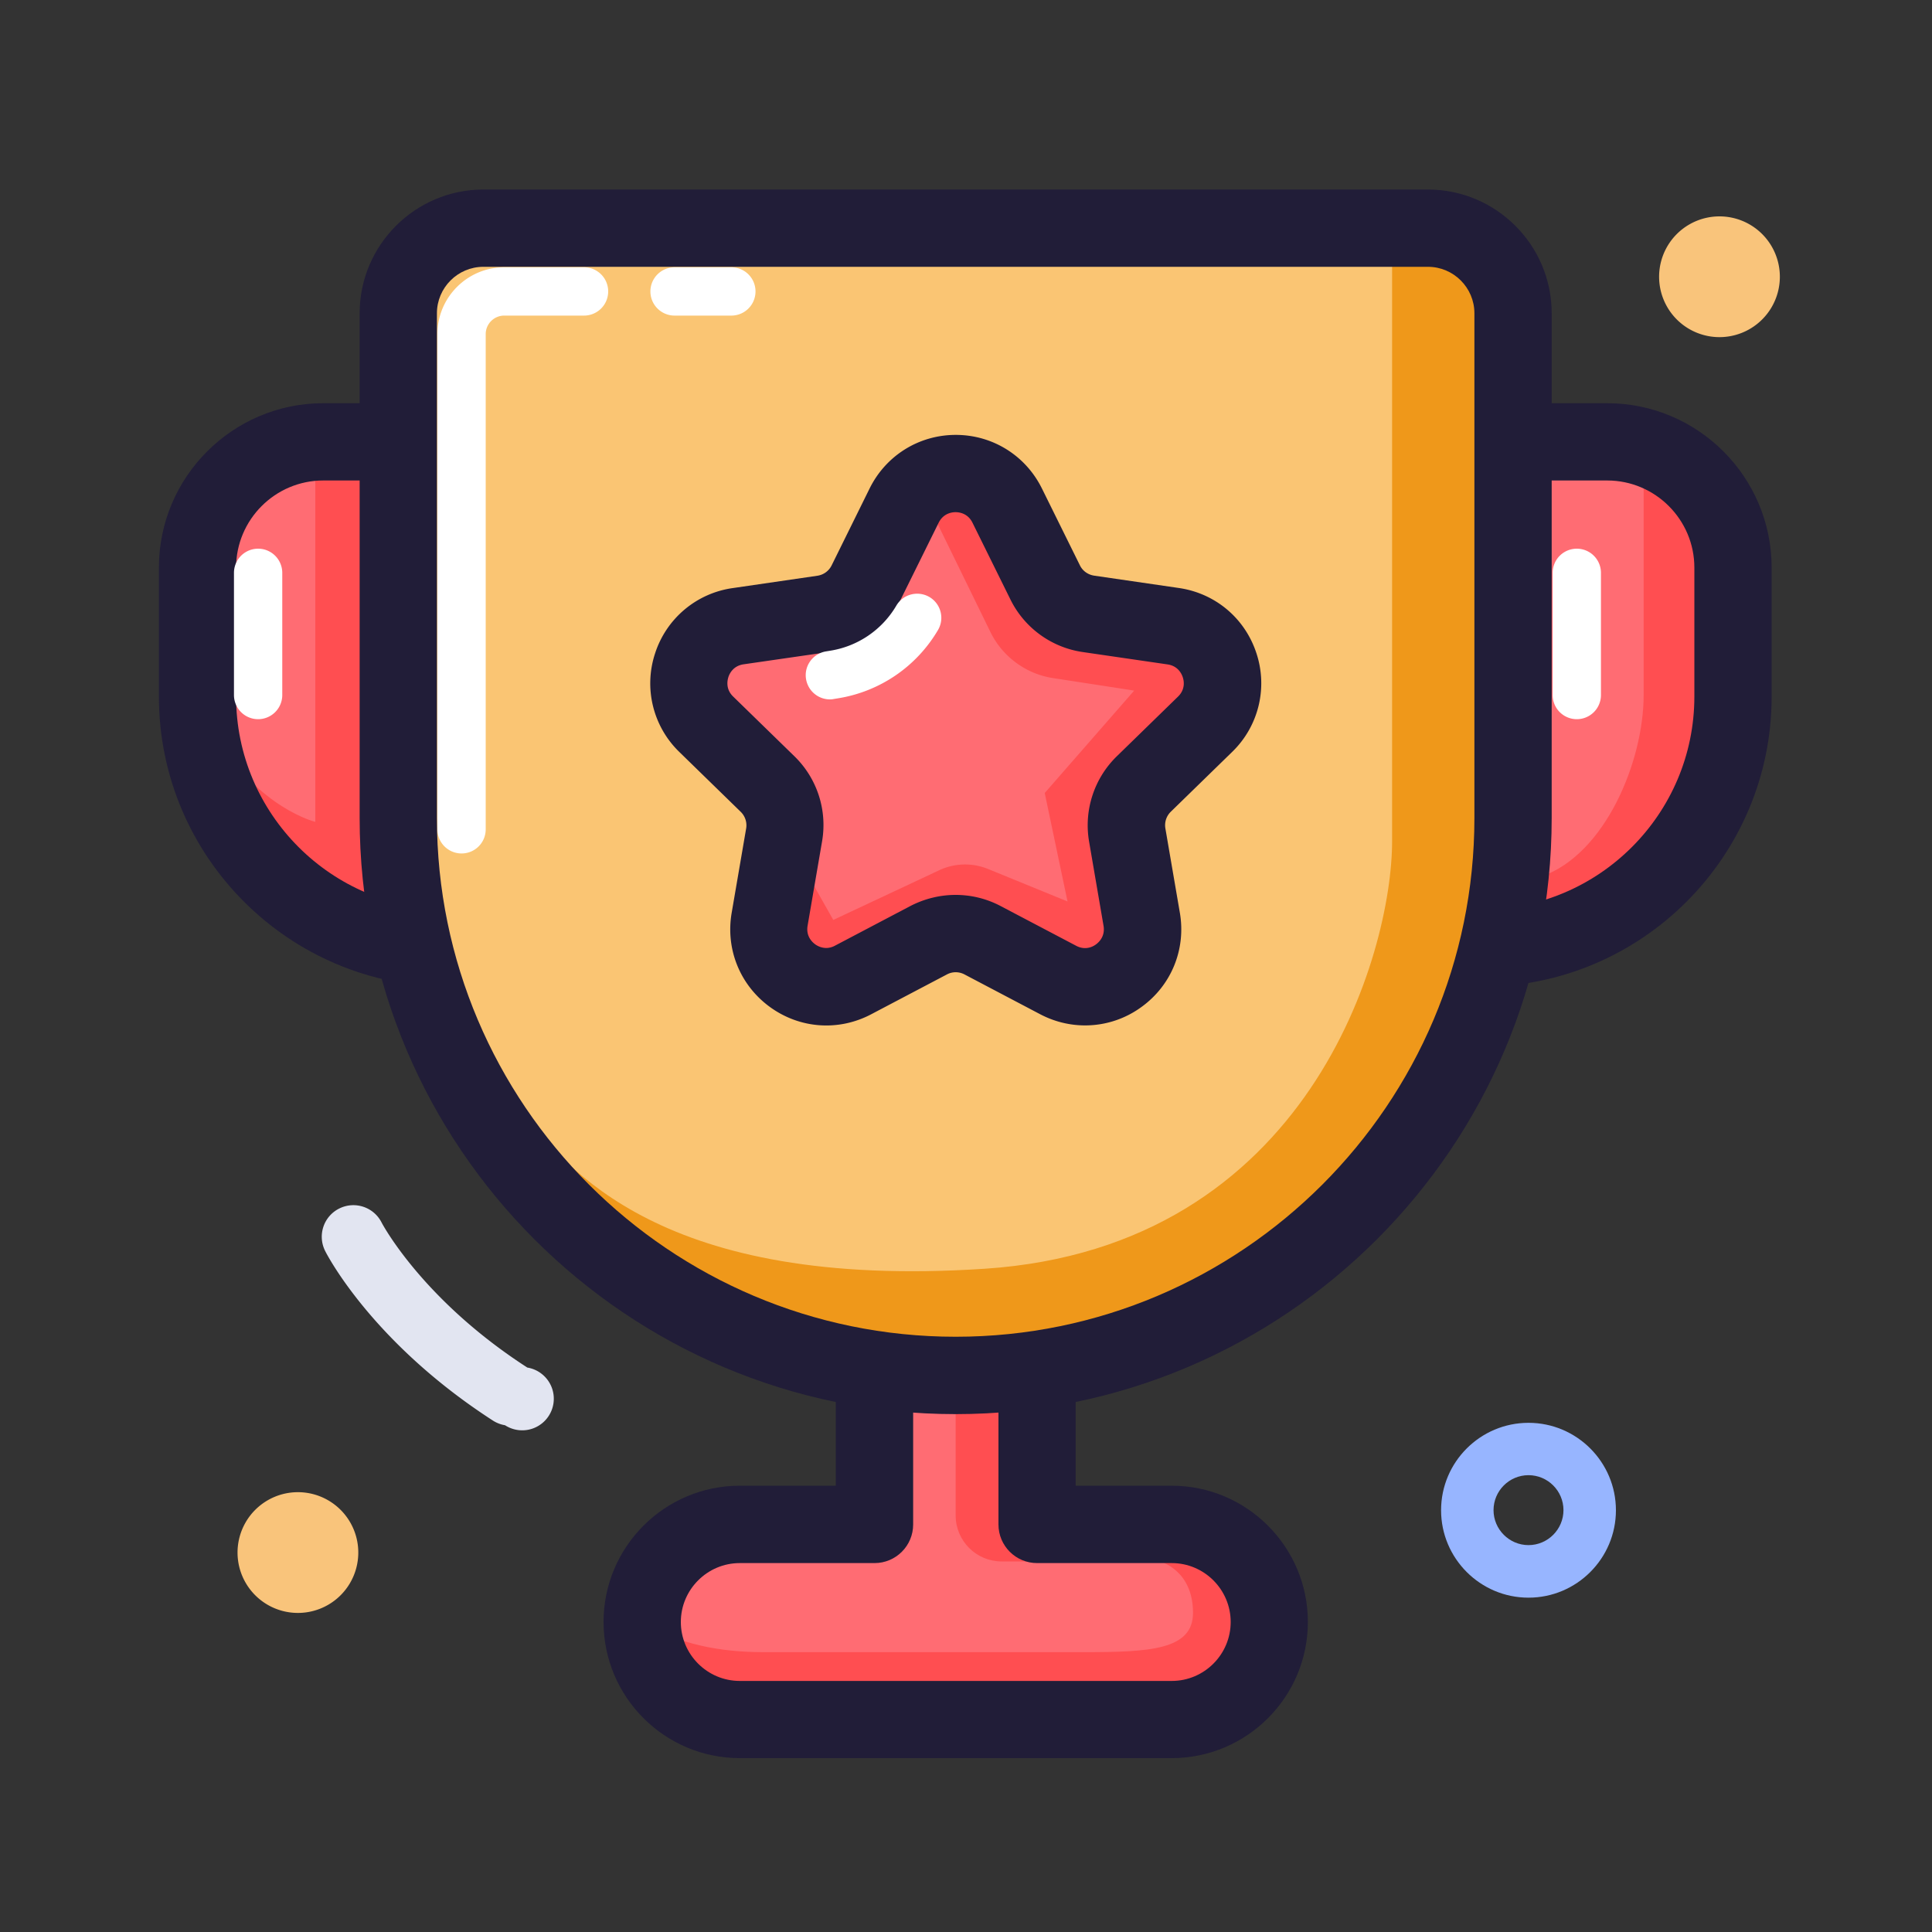 <?xml version="1.0" standalone="no"?><!DOCTYPE svg PUBLIC "-//W3C//DTD SVG 1.1//EN" "http://www.w3.org/Graphics/SVG/1.1/DTD/svg11.dtd"><svg t="1683776844039" class="icon" viewBox="0 0 1024 1024" version="1.1" xmlns="http://www.w3.org/2000/svg" p-id="1586" xmlns:xlink="http://www.w3.org/1999/xlink" width="200" height="200"><rect x="0" y="0" width="1024" height="1024" fill="#333333" stroke="none"/><path d="M621.005 807.987h-71.373v-110.797H463.462v110.797H392.09c-28.57 0-51.712 23.142-51.712 51.712s23.142 51.712 51.712 51.712h228.966c28.57 0 51.712-23.142 51.712-51.712s-23.194-51.712-51.763-51.712z" fill="#FF6C73" p-id="1587"></path><path d="M506.522 738.406v64.819c0 13.466 10.906 24.371 24.371 24.371h83.866s17.562 4.403 17.562 27.238c0 19.661-22.938 20.838-57.754 20.838H404.48c-22.528 0-44.902-4.045-64.102-15.974 11.162 32.102 23.04 48.486 147.507 48.486s187.392-0.256 184.832-48.486-126.515-59.238-126.515-59.238l-4.454-72.243-35.226 10.189z" fill="#FF4E51" p-id="1588"></path><path d="M621.005 931.84H392.09c-39.782 0-72.192-32.358-72.192-72.192 0-39.782 32.358-72.192 72.192-72.192h50.893v-90.317c0-11.315 9.165-20.48 20.48-20.48h86.17c11.315 0 20.48 9.165 20.48 20.48v90.317h50.893c39.782 0 72.192 32.358 72.192 72.192 0 39.834-32.358 72.192-72.192 72.192z m-228.915-103.373c-17.203 0-31.232 14.029-31.232 31.232 0 17.203 14.029 31.232 31.232 31.232h228.966c17.203 0 31.232-14.029 31.232-31.232 0-17.203-14.029-31.232-31.232-31.232h-71.373c-11.315 0-20.48-9.165-20.48-20.48v-90.317h-45.21v90.317c0 11.315-9.165 20.48-20.48 20.48H392.09z" fill="#211D38" p-id="1589"></path><path d="M237.978 502.528h34.048V234.189H171.315c-36.813 0-66.662 29.85-66.662 66.662v68.352c0 73.626 59.699 133.325 133.325 133.325zM785.203 502.528h-34.048V234.189h100.71c36.813 0 66.662 29.85 66.662 66.662v68.352c0 73.626-59.699 133.325-133.325 133.325z" fill="#FF6C73" p-id="1590"></path><path d="M167.117 242.176v193.434s-29.389-7.117-52.275-44.39c15.514 52.634 41.421 97.382 99.123 101.325-5.018-95.437-5.018-250.317-5.018-250.317h-41.83zM871.168 242.842v125.542c0 35.226-20.429 84.275-53.862 96.051-5.222 26.982-7.168 35.789-7.168 35.789S911.36 459.008 911.36 371.507V266.24l-40.192-23.398z" fill="#FF4E51" p-id="1591"></path><path d="M272.077 523.008h-34.048c-84.838 0-153.805-69.018-153.805-153.805V300.851c0-48.077 39.117-87.142 87.142-87.142h100.71c11.315 0 20.48 9.165 20.48 20.48v268.339c0 11.315-9.216 20.48-20.48 20.48zM171.315 254.669c-25.446 0-46.182 20.736-46.182 46.182v68.352c0 62.208 50.637 112.845 112.845 112.845h13.568V254.669H171.315zM785.203 523.008h-34.048c-11.315 0-20.48-9.165-20.48-20.48V234.189c0-11.315 9.165-20.48 20.48-20.48h100.71c48.077 0 87.142 39.117 87.142 87.142v68.352c0 84.787-68.966 153.805-153.805 153.805z m-13.568-40.96h13.568c62.208 0 112.845-50.637 112.845-112.845V300.851c0-25.446-20.736-46.182-46.182-46.182h-80.23v227.379z" fill="#211D38" p-id="1592"></path><path d="M506.522 729.037c-163.174 0-295.424-132.25-295.424-295.424V166.042c0-24.883 20.173-45.107 45.107-45.107h500.634c24.883 0 45.107 20.173 45.107 45.107v267.571c0 163.123-132.25 295.424-295.424 295.424z" fill="#FAC573" p-id="1593"></path><path d="M737.843 138.701v307.2c0 58.829-43.571 215.142-215.91 226.56-172.339 11.366-221.184-53.658-246.835-83.968 38.4 64.768 103.782 144.077 246.835 144.077s295.424-130.406 295.424-293.171V143.309l-79.514-4.608z" fill="#EF981A" p-id="1594"></path><path d="M506.522 749.517c-174.182 0-315.904-141.722-315.904-315.904V166.042c0-36.147 29.44-65.587 65.587-65.587h500.634c36.147 0 65.587 29.44 65.587 65.587v267.52c0 174.234-141.722 315.955-315.904 315.955zM256.205 141.414c-13.568 0-24.627 11.059-24.627 24.627v267.52c0 151.603 123.341 274.944 274.944 274.944s274.944-123.341 274.944-274.944V166.042c0-13.568-11.059-24.627-24.627-24.627H256.205z" fill="#211D38" p-id="1595"></path><path d="M533.862 268.032l20.122 40.704a30.382 30.382 0 0 0 22.938 16.64l44.954 6.554c24.986 3.635 34.97 34.355 16.896 51.968l-32.512 31.693a30.556 30.556 0 0 0-8.755 26.982l7.68 44.749c4.25 24.883-21.862 43.878-44.186 32.102l-40.192-21.146c-8.858-4.659-19.456-4.659-28.365 0l-40.192 21.146c-22.374 11.725-48.486-7.219-44.186-32.102l7.68-44.749c1.69-9.882-1.587-19.968-8.755-26.982l-32.512-31.693c-18.074-17.613-8.09-48.333 16.896-51.968l44.954-6.554c9.933-1.434 18.483-7.68 22.938-16.64l20.122-40.704c11.008-22.682 43.315-22.682 54.477 0z" fill="#FF6C73" p-id="1596"></path><path d="M492.698 268.954l32.205 65.946a44.554 44.554 0 0 0 33.331 24.525l42.906 6.605-47.411 54.272 12.083 57.498-42.086-17.203a32.271 32.271 0 0 0-25.958 0.666l-56.115 26.317-15.36-27.136-14.387 44.134 27.802 12.749 74.854-26.778 74.189 32.461 14.029-89.344 45.107-80.077-93.901-44.851-47.36-57.702-13.926 17.92z" fill="#FF4E51" p-id="1597"></path><path d="M575.13 543.488c-8.09 0-16.23-1.946-23.757-5.888l-40.192-21.146c-2.918-1.536-6.4-1.536-9.267 0L461.722 537.6c-17.306 9.114-37.837 7.629-53.658-3.891s-23.552-30.566-20.275-49.818l7.68-44.749c0.563-3.226-0.512-6.554-2.867-8.858l-32.512-31.693a50.637 50.637 0 0 1-12.902-52.224 50.647 50.647 0 0 1 41.114-34.662l44.954-6.554a10.035 10.035 0 0 0 7.526-5.478l20.122-40.755c8.653-17.51 26.163-28.416 45.67-28.416s37.018 10.906 45.67 28.416l20.122 40.704c1.434 2.97 4.25 4.966 7.526 5.478l44.954 6.554c19.354 2.816 35.072 16.077 41.114 34.662a50.637 50.637 0 0 1-12.902 52.224l-32.512 31.693c-2.355 2.304-3.43 5.581-2.867 8.858l7.68 44.749c3.277 19.251-4.454 38.349-20.275 49.818a50.534 50.534 0 0 1-29.952 9.83z m-68.608-69.171c8.141 0 16.282 1.946 23.706 5.837l40.192 21.146c4.966 2.611 9.011 0.358 10.496-0.768 1.485-1.075 4.915-4.25 3.994-9.779l-7.68-44.749a51.098 51.098 0 0 1 14.643-45.107l32.512-31.693c3.994-3.891 3.123-8.448 2.509-10.24-0.563-1.792-2.509-5.99-8.038-6.81l-44.954-6.554a50.872 50.872 0 0 1-38.349-27.853l-20.122-40.704c-2.458-5.018-7.066-5.581-8.96-5.581s-6.451 0.563-8.96 5.581l-20.122 40.704a50.872 50.872 0 0 1-38.349 27.853l-44.954 6.502c-5.53 0.819-7.475 5.018-8.038 6.81-0.563 1.792-1.485 6.349 2.509 10.24l32.512 31.693a50.816 50.816 0 0 1 14.643 45.107l-7.68 44.749c-0.922 5.53 2.458 8.653 3.994 9.779 1.485 1.075 5.581 3.379 10.496 0.768l40.192-21.146c7.526-3.84 15.667-5.786 23.808-5.786z" fill="#211D38" p-id="1598"></path><path d="M387.635 167.27h-30.106a12.8 12.8 0 0 1 0-25.6h30.106a12.8 12.8 0 0 1 0 25.6zM244.634 452.352a12.8 12.8 0 0 1-12.8-12.8V177.101c0-19.558 15.923-35.43 35.43-35.43h42.291a12.8 12.8 0 0 1 0 25.6H267.264c-5.427 0-9.83 4.403-9.83 9.83v262.451c0 7.117-5.734 12.8-12.8 12.8zM136.806 381.184a12.8 12.8 0 0 1-12.8-12.8V303.616a12.8 12.8 0 0 1 25.6 0v64.768a12.8 12.8 0 0 1-12.8 12.8zM835.738 381.184a12.8 12.8 0 0 1-12.8-12.8V303.616a12.8 12.8 0 0 1 25.6 0v64.768a12.8 12.8 0 0 1-12.8 12.8zM439.859 370.688c-6.195 0-11.622-4.506-12.646-10.803-1.126-6.963 3.635-13.517 10.65-14.643l2.202-0.358a49.644 49.644 0 0 0 35.021-23.91c3.584-6.093 11.418-8.09 17.51-4.557 6.093 3.584 8.141 11.418 4.557 17.51a75.244 75.244 0 0 1-53.043 36.198l-2.202 0.358c-0.717 0.154-1.382 0.205-2.048 0.205z" fill="#FFFFFF" p-id="1599"></path><path d="M911.36 146.688m-32 0a32 32 0 1 0 64 0 32 32 0 1 0-64 0Z" fill="#F9C47B" p-id="1600"></path><path d="M157.901 822.886m-32 0a32 32 0 1 0 64 0 32 32 0 1 0-64 0Z" fill="#F9C47B" p-id="1601"></path><path d="M267.674 755.405a16.947 16.947 0 0 1-6.4-2.458C197.376 711.68 173.312 665.037 172.339 663.04a16.717 16.717 0 0 1 7.424-22.477c8.243-4.147 18.278-0.87 22.477 7.373 0.358 0.717 21.709 41.062 77.261 76.902a16.742 16.742 0 1 1-11.827 30.566z" fill="#E2E5F1" p-id="1602"></path><path d="M810.138 846.797c-25.549 0-46.336-20.787-46.336-46.336s20.787-46.336 46.336-46.336c25.549 0 46.336 20.787 46.336 46.336s-20.787 46.336-46.336 46.336z m0-64.922c-10.24 0-18.534 8.346-18.534 18.534s8.346 18.534 18.534 18.534 18.534-8.346 18.534-18.534-8.294-18.534-18.534-18.534z" fill="#97B5FF" p-id="1603"></path></svg>